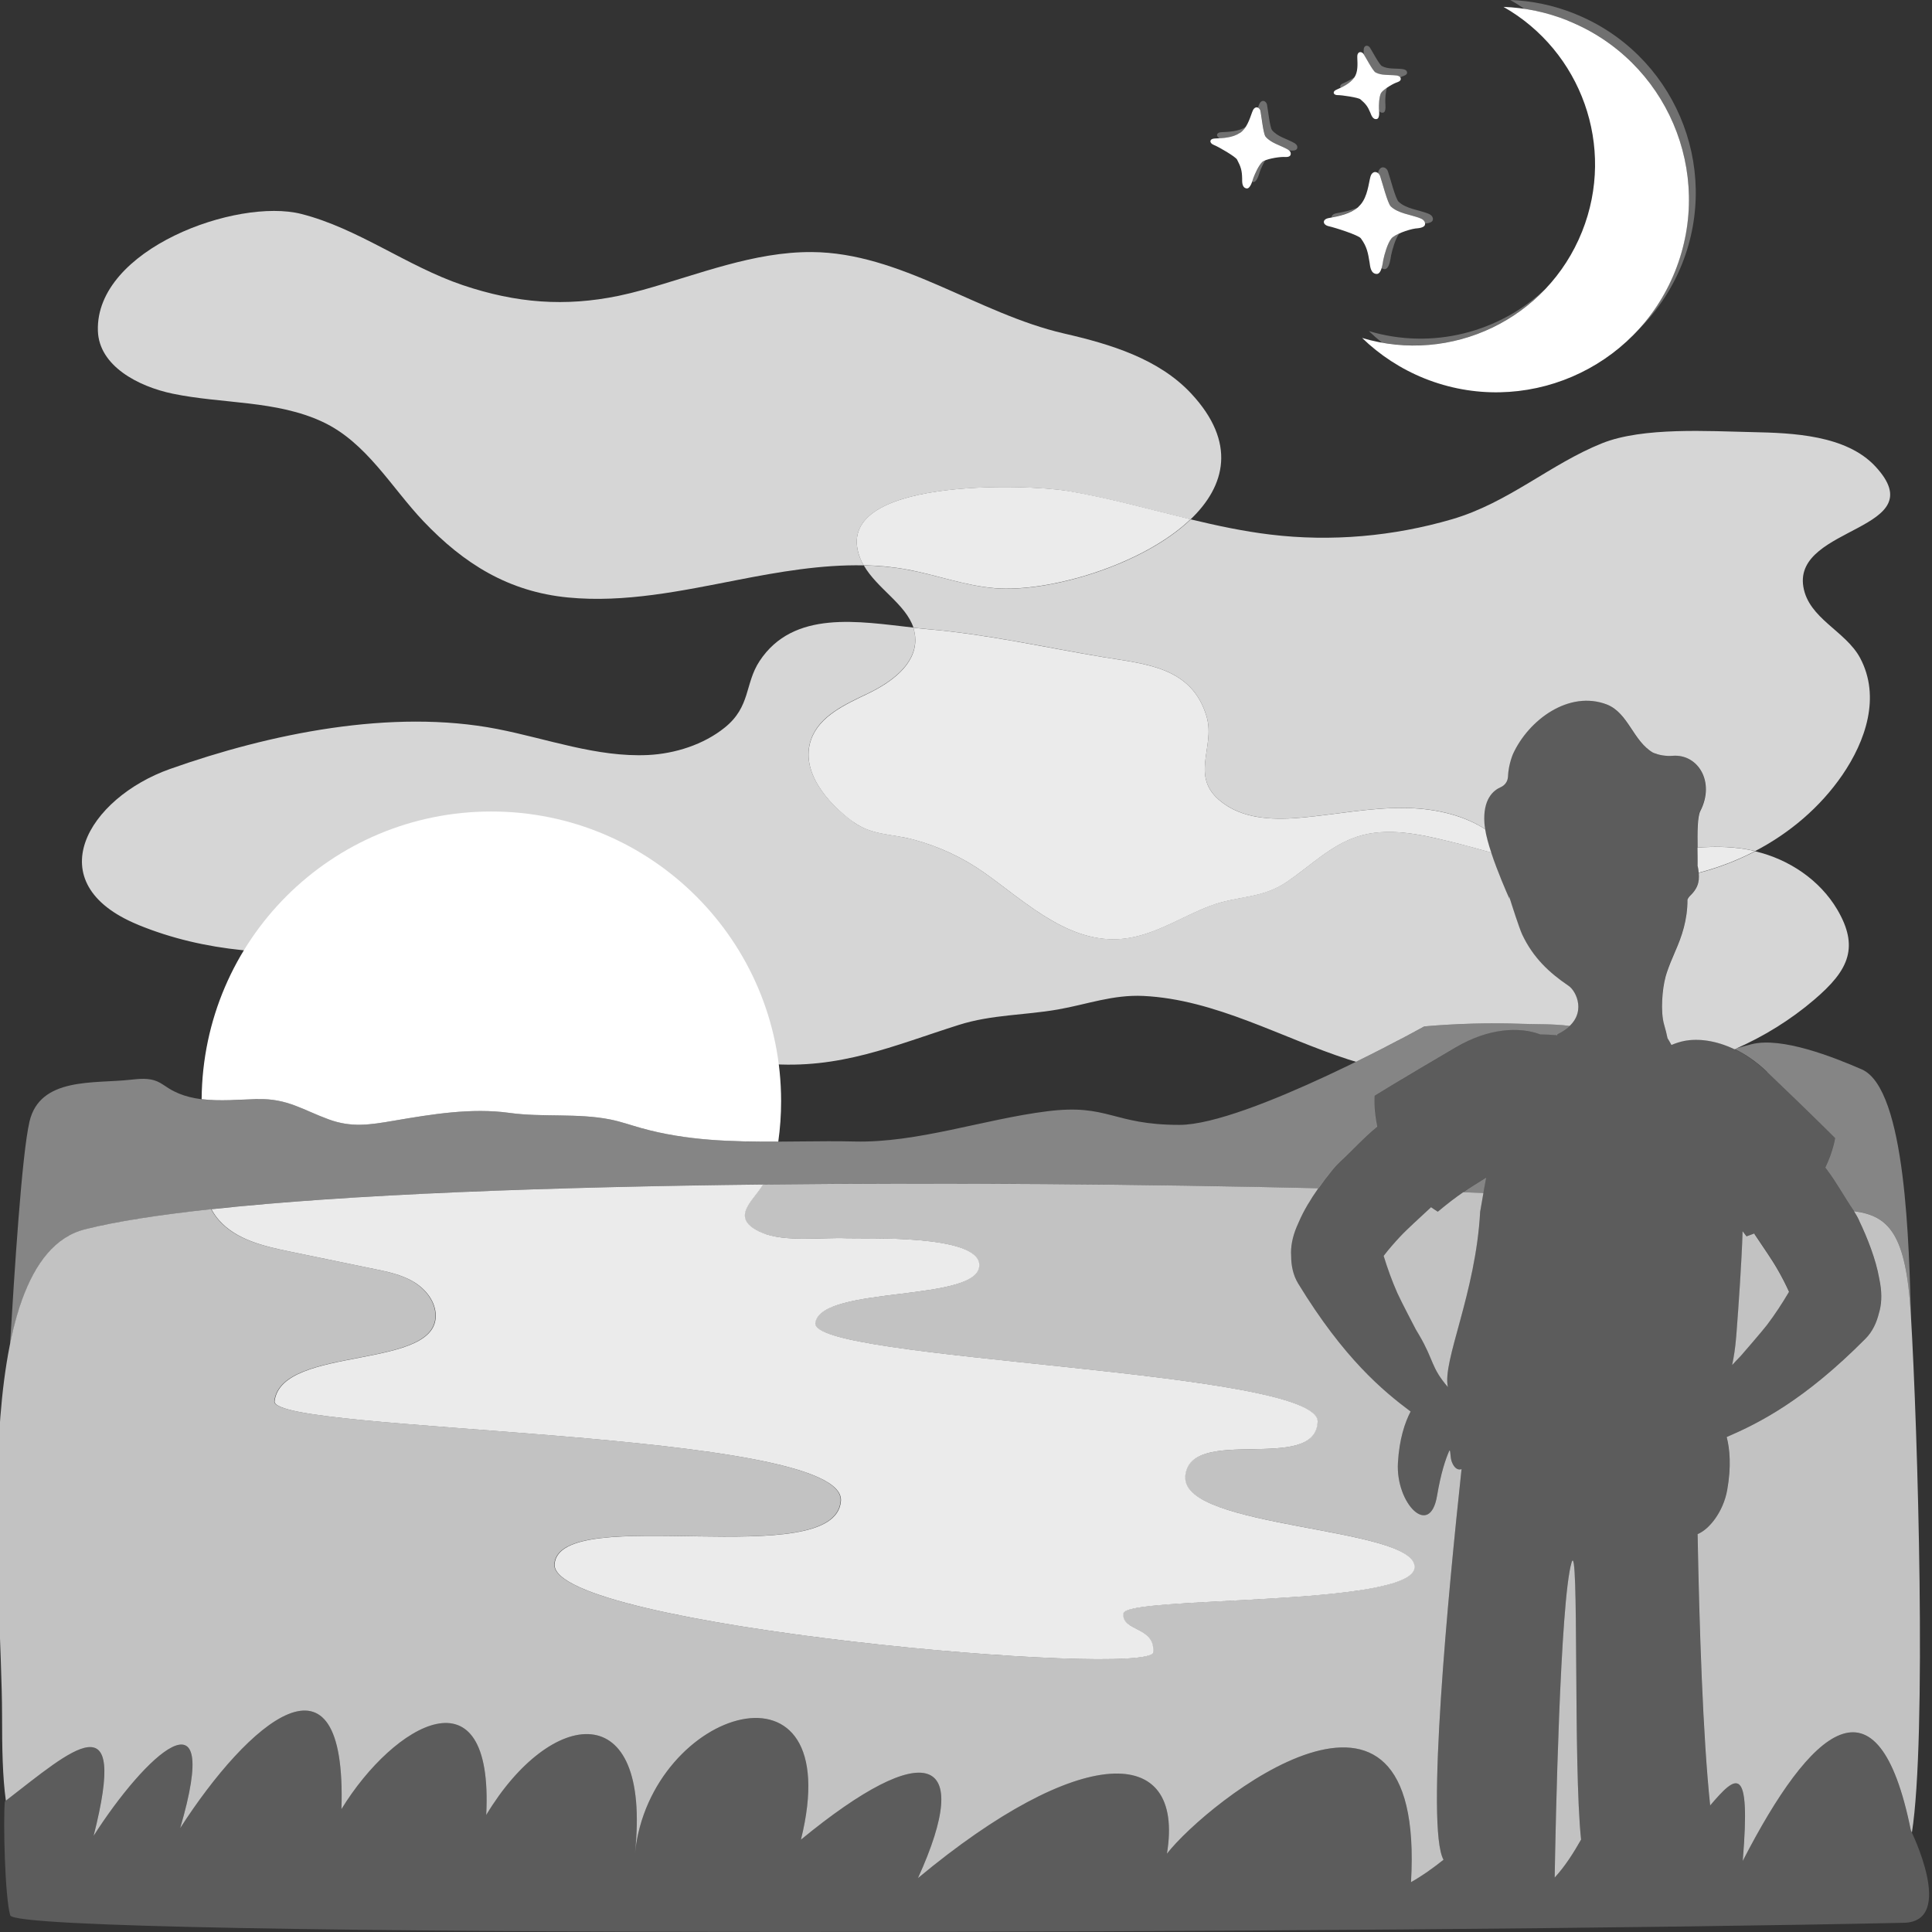 <svg viewBox="0 0 300 300" xmlns="http://www.w3.org/2000/svg"><rect x="0" y="0" width="300" height="300" fill="#333333" stroke="none"/><g fill="#fff"><path d="m 296.7 284.2 c -5.1 -25.27 -15.53 -15.78 -26.1 4.76 1.27 -15.29 -.99 -13.4 -5.06 -8.61 -1.14 -10.74 -1.69 -28.02 -1.95 -42.14 1.8 -.7 4 -3.46 4.6 -6.86 .65 -3.65 .4 -6.34 -.08 -8.21 4.95 -2.14 11.97 -5.62 21.57 -15.29 1.11 -1.11 1.74 -2.54 2.07 -3.96 .39 -1.27 .49 -2.8 .19 -4.59 -.03 -.21 -.07 -.4 -.11 -.58 -.02 -.09 -.03 -.18 -.05 -.27 -.51 -2.89 -1.83 -6.26 -3.11 -8.92 -.62 -1.34 -1.2 -1.99 -1.96 -3.25 -.67 -1.11 -1.31 -2.08 -1.97 -3.13 -.39 -.6 -.83 -1.22 -1.32 -1.85 1.24 -2.6 1.52 -4.57 1.52 -4.57 s -2.87 -2.92 -10.53 -10.24 c -4.51 -4.3 -9.44 -5.56 -12.92 -4.88 -.64 .13 -1.3 .34 -1.96 .62 -.21 -.38 -.41 -.74 -.61 -1.05 -.13 -.66 -.31 -1.36 -.53 -2.12 -.58 -1.97 -.3 -5.58 .23 -7.41 -.02 .06 -.04 .12 -.06 .17 .14 -.43 .27 -.85 .39 -1.28 -.05 .16 -.09 .31 -.14 .46 .34 -1.06 .79 -2.15 1.31 -3.31 1.01 -2.3 1.91 -4.86 1.9 -8.04 .1 -.22 .24 -.43 .47 -.65 .62 -.59 1.2 -1.39 1.27 -2.38 .06 -.83 -.01 -1.61 -.18 -2.28 v .09 c .03 -3 -.23 -7.26 .41 -8.51 2.34 -4.55 -.39 -8.88 -4.29 -8.57 -1.08 .09 -2.14 -.09 -3.1 -.51 -3.06 -1.81 -3.79 -6.12 -7.11 -7.45 -5.87 -2.27 -12.18 2.35 -14.62 7.73 -.44 1.11 -.7 2.29 -.76 3.51 -.04 .7 -.47 1.31 -1.12 1.59 -1.17 .51 -2.79 1.88 -2.53 5.61 .23 3.39 3.13 10.02 3.94 11.82 -.05 -.16 -.08 -.25 -.08 -.25 -.01 -.07 -.01 -.14 -.01 -.21 .42 1.34 1.53 4.85 2.02 5.9 1.7 3.65 4.25 5.99 7.2 7.97 1.35 .91 3.3 5.14 -1.75 7.52 -.01 .05 -.01 .11 -.02 .16 -.97 -.08 -1.88 -.13 -2.64 -.13 -3.24 -1.21 -8.05 -.97 -13.12 1.99 -9.15 5.35 -12.61 7.53 -12.61 7.53 s -.18 1.99 .42 4.8 c -.61 .5 -1.19 1 -1.71 1.5 -.88 .87 -1.73 1.67 -2.64 2.59 -1.04 1.05 -1.75 1.55 -2.66 2.71 -1.86 2.29 -3.92 5.26 -5.09 7.96 -.04 .09 -.07 .17 -.11 .25 -.08 .16 -.16 .34 -.24 .54 -.7 1.67 -.96 3.19 -.87 4.51 0 1.46 .28 2.99 1.1 4.33 7.1 11.63 13.13 16.64 17.45 19.86 -.89 1.71 -1.76 4.27 -1.97 7.97 -.36 6.3 4.96 11.77 6.08 5.09 .58 -3.5 1.31 -5.68 1.92 -7.02 .21 -.02 .07 1.01 .38 1.81 .41 1.05 1.01 1.27 1.5 1.09 -2.03 18.82 -5.58 55.76 -2.8 60.66 -1.63 1.3 -3.33 2.51 -5.05 3.48 2.28 -39.5 -31.7 -12.41 -37.9 -4.42 2.85 -17.36 -13.71 -16.98 -38.66 3.79 8.79 -19.3 1.17 -21.85 -18.17 -5.97 7.41 -29.92 -23.39 -20.53 -25.77 2.07 2.61 -24.67 -13.13 -22.52 -23.1 -5.9 1.18 -23.13 -14.31 -14.24 -22.48 -.91 .85 -26.96 -14.57 -13.33 -25.04 2.95 6.64 -22.67 -5.52 -11.24 -13.46 1.22 5.51 -21.64 -3.45 -13.32 -13.77 -5.36 -.27 2.82 0 14.86 .84 17.69 1.08 3.67 217.9 2.81 294.05 1.15 8.13 -.18 1.06 -14.37 1.06 -14.37 z m -27.1 -76.57 c .01 -.16 .03 -.32 .04 -.48 .35 -4.4 .84 -11.43 .96 -15.98 .2 .26 .4 .52 .61 .8 .41 -.14 .8 -.29 1.19 -.44 .02 .03 .04 .06 .07 .09 l 2.02 3.01 c .53 .8 1.06 1.61 1.54 2.45 .65 1.13 1.25 2.29 1.79 3.48 -1.03 1.76 -2.15 3.48 -3.4 5.12 -.71 .94 -4.08 4.82 -4.08 4.82 l -.75 .78 c -.22 .23 -.41 .44 -.6 .65 .29 -1.37 .5 -2.81 .62 -4.32 z m -25.57 35.01 c 1.18 -3.99 .24 31.45 1.48 43.02 -1.16 2.07 -2.49 4.17 -4.1 5.9 .14 -7.73 .84 -42.92 2.62 -48.92 z m -19.2 -27.27 c -2.64 -3.03 -2.15 -4.13 -4.44 -8.03 l -.55 -.93 s -2.39 -4.56 -2.86 -5.64 c -.84 -1.89 -1.53 -3.82 -2.13 -5.77 .8 -1.04 1.66 -2.03 2.55 -2.98 .66 -.71 1.36 -1.37 2.07 -2.03 l 2.66 -2.47 c .03 -.03 .06 -.05 .08 -.08 .34 .24 .69 .47 1.05 .7 3.52 -2.93 5.13 -3.8 7.52 -5.3 -.58 3.06 -.93 5.2 -.94 5.26 -.69 12.69 -5.92 23.24 -5.01 27.24 z" opacity=".2"/><path d="m 184.04 229.27 c .62 -8.12 20.18 -.35 20.56 -8.49 s -78.93 -9.47 -78 -15.37 c .94 -5.9 25.73 -3.07 25.46 -9.06 -.22 -4.72 -17.72 -3.97 -20.59 -4.08 -3.8 -.16 -9.63 .65 -13.18 -.87 -5.24 -2.25 -1.28 -4.9 .19 -7.47 -33.23 .37 -64.29 1.52 -85.65 3.84 .32 .59 .7 1.16 1.17 1.69 2.69 3.06 6.97 4.05 10.95 4.87 4.39 .91 8.78 1.81 13.17 2.72 2.05 .42 4.15 .86 5.97 1.91 s 3.35 2.82 3.55 4.91 c .86 9.04 -23.89 4.9 -25 13.7 -.62 4.98 88.8 4.25 87.94 15.5 s -43.72 .13 -44.46 9.81 c -.74 9.69 92.63 17.74 92.94 13.68 s -4.86 -3.2 -4.64 -6.01 45.24 -.95 45.23 -7.24 -36.22 -5.9 -35.6 -14.03 z" opacity=".9"/><path d="m 40.02 170.67 c 4.6 -.12 7.03 1.69 11.03 3.15 3.52 1.29 6.36 .85 10.13 .2 5.88 -1 12.02 -2.03 17.93 -1.21 5.13 .71 10.55 .01 15.64 1.02 1.67 .33 3.27 .91 4.9 1.36 6.97 1.94 14.08 2.12 21.2 2.08 .29 -2.05 .44 -4.14 .44 -6.27 0 -24.85 -20.14 -44.99 -44.99 -44.99 s -44.81 19.97 -44.99 44.67 c 2.82 .35 5.84 .06 8.71 -.02 z"/><path d="m 133.51 86.55 c -4.61 -12.48 25.97 -11.36 32.17 -10.32 6.47 1.08 12.81 2.88 19.19 4.42 5.44 -5.2 7.17 -11.96 .08 -19.56 -5.04 -5.39 -12.52 -7.65 -19.71 -9.3 -13.44 -3.09 -25.35 -12.57 -39.2 -12.65 -9 -.05 -17.57 3.47 -26.23 5.88 -1.26 .35 -2.5 .65 -3.72 .91 -8.31 1.72 -15.9 1.16 -24.25 -1.66 -8.64 -2.92 -16.23 -8.81 -25.06 -11.05 -9.99 -2.53 -31.99 5.45 -31.58 18.15 .17 5.46 6.26 8.64 11.61 9.76 7.69 1.6 16.09 1.01 23.29 4.38 6.82 3.19 10.67 10.19 15.65 15.43 6.27 6.6 13.22 10.95 22.48 11.84 8.79 .85 17.59 -1.03 26.27 -2.72 6.46 -1.26 13.07 -2.41 19.61 -2.27 -.23 -.4 -.43 -.8 -.59 -1.23 z" opacity=".8"/><path d="m 165.68 76.22 c -6.21 -1.04 -36.78 -2.15 -32.17 10.32 .16 .43 .36 .84 .59 1.23 2.24 .05 4.47 .25 6.68 .65 4.61 .84 9.07 2.54 13.74 2.91 8.28 .67 22.85 -3.53 30.35 -10.7 -6.38 -1.54 -12.72 -3.34 -19.19 -4.42 z" opacity=".9"/><path d="m 288.68 189.53 c 1.28 2.65 2.6 6.03 3.11 8.92 .02 .09 .03 .18 .05 .27 .04 .17 .08 .37 .11 .58 .3 1.79 .2 3.33 -.19 4.59 -.34 1.42 -.97 2.85 -2.07 3.96 -9.6 9.68 -16.62 13.15 -21.57 15.29 .48 1.87 .73 4.56 .08 8.21 -.6 3.4 -2.81 6.16 -4.6 6.86 .26 14.12 .81 31.41 1.95 42.14 4.07 -4.79 6.33 -6.68 5.06 8.61 10.57 -20.55 21 -30.04 26.1 -4.76 0 0 .06 .13 .17 .35 2.3 -14.62 .92 -62.32 -.17 -80.5 -.74 -12.41 -3.39 -15.27 -8.83 -15.98 .27 .43 .54 .88 .81 1.46 z" opacity=".7"/><path d="m 230.34 185.24 c -1.04 -.04 -2.08 -.07 -3.14 -.11 -1.08 .74 -2.3 1.65 -3.94 3.02 -.37 -.23 -.71 -.46 -1.05 -.7 -.03 .03 -.06 .05 -.08 .08 l -2.66 2.47 c -.7 .66 -1.41 1.32 -2.07 2.03 -.89 .95 -1.75 1.94 -2.55 2.98 .6 1.95 1.29 3.88 2.13 5.77 .47 1.08 2.86 5.64 2.86 5.64 l .55 .93 c 2.29 3.9 1.8 4.99 4.44 8.03 -.91 -4.01 4.33 -14.55 5.01 -27.24 0 -.04 .19 -1.15 .5 -2.87 z" opacity=".7"/><path d="m 14.52 285.09 c 7.95 -12.47 20.1 -23.9 13.46 -1.22 10.47 -16.28 25.89 -29.91 25.04 -2.95 8.17 -13.33 23.66 -22.22 22.48 .91 9.98 -16.61 25.71 -18.77 23.1 5.9 2.39 -22.6 33.18 -32 25.77 -2.07 19.34 -15.88 26.96 -13.33 18.17 5.97 24.95 -20.76 41.51 -21.15 38.66 -3.79 6.2 -7.99 40.19 -35.08 37.9 4.42 1.73 -.97 3.42 -2.18 5.05 -3.48 -2.78 -4.91 .77 -41.84 2.8 -60.66 -.48 .19 -1.09 -.04 -1.5 -1.09 -.31 -.8 -.17 -1.83 -.38 -1.81 -.61 1.34 -1.33 3.53 -1.92 7.02 -1.11 6.68 -6.44 1.21 -6.08 -5.09 .21 -3.7 1.08 -6.26 1.97 -7.97 -4.32 -3.23 -10.35 -8.23 -17.45 -19.86 -.82 -1.34 -1.1 -2.87 -1.1 -4.33 -.09 -1.32 .17 -2.84 .87 -4.51 .08 -.2 .16 -.38 .24 -.54 .04 -.09 .07 -.17 .11 -.25 .73 -1.7 1.82 -3.5 3 -5.18 -27.08 -.63 -57.47 -.9 -86.27 -.58 -1.47 2.57 -5.43 5.23 -.19 7.47 3.55 1.52 9.39 .71 13.18 .87 2.87 .12 20.38 -.64 20.59 4.08 .27 5.99 -24.53 3.16 -25.46 9.06 s 78.37 7.23 78 15.37 -19.94 .37 -20.56 8.49 35.59 7.74 35.6 14.03 -45.02 4.43 -45.23 7.24 4.95 1.95 4.64 6.01 -93.67 -3.99 -92.94 -13.68 c .74 -9.69 43.6 1.44 44.46 -9.81 s -88.56 -10.52 -87.94 -15.5 c 1.11 -8.81 25.86 -4.66 25 -13.7 -.2 -2.09 -1.73 -3.86 -3.55 -4.91 s -3.91 -1.48 -5.97 -1.91 c -4.39 -.91 -8.78 -1.81 -13.17 -2.72 -3.99 -.82 -8.27 -1.81 -10.95 -4.87 -.46 -.53 -.85 -1.1 -1.17 -1.69 -8.02 .87 -14.69 1.9 -19.56 3.12 -18.44 4.61 -12.9 55.79 -12.9 75.49 0 5.19 .08 9.56 .59 13.24 10.26 -7.92 19.1 -16.05 13.62 5.48 z" opacity=".7"/><path d="m 244.03 242.63 c -1.78 6 -2.49 41.18 -2.62 48.92 1.6 -1.73 2.93 -3.83 4.1 -5.9 -1.24 -11.56 -.29 -47.01 -1.48 -43.02 z" opacity=".7"/><path d="m 272.46 191.63 c -.02 -.03 -.04 -.06 -.07 -.09 -.38 .15 -.78 .3 -1.19 .44 -.21 -.28 -.42 -.55 -.61 -.8 -.13 4.55 -.62 11.58 -.96 15.98 -.01 .16 -.03 .32 -.04 .48 -.12 1.51 -.33 2.95 -.62 4.32 .19 -.21 .38 -.42 .6 -.65 l .75 -.78 s 3.38 -3.89 4.08 -4.82 c 1.25 -1.65 2.37 -3.37 3.4 -5.12 -.54 -1.19 -1.14 -2.36 -1.79 -3.48 -.48 -.84 -1.01 -1.65 -1.54 -2.45 l -2.02 -3.01 z" opacity=".7"/><path d="m 230.34 185.24 c .13 -.7 .27 -1.5 .44 -2.39 -1.27 .8 -2.33 1.43 -3.57 2.28 1.06 .04 2.1 .07 3.13 .11 z" opacity=".4"/><path d="m 274.42 166.49 c 7.66 7.32 10.53 10.24 10.53 10.24 s -.28 1.98 -1.52 4.57 c .48 .63 .93 1.25 1.32 1.85 .66 1.05 1.3 2.02 1.97 3.13 .43 .71 .8 1.23 1.16 1.78 5.44 .72 8.09 3.58 8.83 15.98 .01 .22 .03 .47 .04 .7 -.33 -11.04 -.73 -35.67 -7.66 -38.69 -4.41 -1.92 -12.42 -5.08 -17.09 -3.91 -.9 .23 -1.79 .48 -2.69 .73 1.7 .81 3.44 1.99 5.12 3.6 z" opacity=".4"/><path d="m 13.27 190.88 c 29.11 -7.26 121.41 -7.99 191.48 -6.37 .69 -.99 1.4 -1.93 2.09 -2.77 .92 -1.16 1.62 -1.66 2.66 -2.71 .91 -.92 1.75 -1.73 2.64 -2.59 .52 -.49 1.09 -1 1.71 -1.5 -.6 -2.81 -.42 -4.8 -.42 -4.8 s 3.47 -2.18 12.61 -7.53 c 5.07 -2.97 9.88 -3.21 13.12 -1.99 .76 0 1.67 .05 2.64 .13 .01 -.05 .01 -.11 .02 -.16 .82 -.39 1.44 -.82 1.92 -1.28 -2.46 -.35 -5.2 -.26 -7.37 -.33 -5.05 -.18 -10.16 -.04 -15.2 .4 0 0 -27.61 15.29 -38.03 15.29 s -10.99 -3.32 -20.56 -2.11 c -9.8 1.23 -20.17 4.93 -29.88 4.69 -11.01 -.26 -22.21 .95 -33.04 -2.06 -1.64 -.45 -3.24 -1.03 -4.9 -1.36 -5.08 -1 -10.5 -.31 -15.64 -1.02 -5.92 -.82 -12.06 .21 -17.93 1.21 -3.77 .64 -6.61 1.09 -10.13 -.2 -4 -1.47 -6.43 -3.27 -11.03 -3.15 -4.7 .12 -9.79 .83 -13.79 -1.65 -.62 -.38 -1.2 -.84 -1.87 -1.12 -1.28 -.54 -2.73 -.39 -4.11 -.24 -5.64 .64 -14.05 -.47 -15.68 6.5 -1.21 5.2 -2.34 23.47 -3.02 34.63 1.89 -9.34 5.4 -16.35 11.71 -17.92 z" opacity=".4"/><path d="m 21.46 143.61 c 20.92 8.58 44.53 2.32 66.88 -1.11 4.01 -.62 8.22 -1.12 12.06 .21 8.71 3.02 4.34 7.63 5.15 13.52 .85 6.16 8.32 8.52 13.6 8.95 11.27 .91 19.53 -2.8 29.73 -6.03 5.11 -1.62 10.22 -1.49 15.4 -2.4 4.52 -.79 8.52 -2.33 13.29 -2.1 11.18 .55 21.37 6.49 31.83 9.87 .39 .13 .78 .23 1.17 .35 6.07 -2.98 10.59 -5.49 10.59 -5.49 5.04 -.44 10.15 -.58 15.2 -.4 2.17 .08 4.92 -.01 7.37 .33 -.19 .18 -.4 .35 -.63 .52 3.37 -2.43 1.68 -5.94 .46 -6.76 -2.95 -1.99 -5.49 -4.33 -7.2 -7.97 -.48 -1.05 -1.6 -4.56 -2.02 -5.9 0 .07 .01 .14 .01 .21 0 0 .03 .09 .08 .25 -.52 -1.15 -1.89 -4.29 -2.88 -7.28 -2.07 -.58 -4.13 -1.15 -6.18 -1.65 -4.82 -1.18 -9.95 -2.36 -14.67 -.81 -4.11 1.35 -7.27 4.57 -10.85 6.99 -3.97 2.69 -7.59 2.12 -11.91 3.74 -4.22 1.58 -8.05 4.2 -12.56 4.98 -8.85 1.53 -15.89 -5.41 -22.53 -10.11 -3.33 -2.36 -7.09 -4.1 -11.03 -5.16 -3.41 -.91 -6.46 -.65 -9.33 -2.74 -4.17 -3.04 -8.28 -7.98 -6.54 -12.84 1.32 -3.68 5.36 -5.45 8.88 -7.14 3.52 -1.7 7.33 -4.43 7.29 -8.34 -.01 -.65 -.12 -1.27 -.31 -1.85 -8.38 -.93 -18.59 -2.82 -23.87 5.21 -2.31 3.51 -1.35 7.05 -5.39 10.31 -3.29 2.66 -7.76 4.07 -11.94 4.27 -7.93 .37 -15.6 -2.52 -23.39 -4.04 -16.38 -3.19 -35.35 .72 -50.83 6.21 -12.66 4.49 -20.72 17.72 -4.94 24.19 z" opacity=".8"/><path d="m 263.77 136.65 c -.08 .99 -.66 1.79 -1.27 2.38 -.23 .22 -.37 .43 -.47 .65 .01 3.18 -.89 5.75 -1.9 8.04 -.51 1.17 -.96 2.25 -1.31 3.31 .05 -.15 .09 -.31 .14 -.46 -.13 .43 -.25 .85 -.39 1.28 .02 -.06 .04 -.12 .06 -.17 -.52 1.83 -.81 5.44 -.23 7.41 .22 .75 .4 1.46 .53 2.12 .2 .31 .4 .66 .61 1.05 .66 -.28 1.32 -.49 1.96 -.62 2.19 -.43 4.94 -.09 7.81 1.28 .04 -.01 .08 -.02 .12 -.03 4.43 -1.94 8.58 -4.5 12.26 -7.64 2.68 -2.29 4.53 -4.36 5.16 -6.7 .57 -2.11 .14 -4.43 -1.57 -7.33 -2.73 -4.6 -7.48 -7.77 -12.65 -9.01 -.03 -.01 -.06 -.01 -.09 -.02 -2.78 1.45 -5.73 2.57 -8.76 3.36 .03 .36 .03 .74 0 1.13 z" opacity=".8"/><path d="m 141.82 97.47 c .75 .08 1.49 .16 2.21 .22 9.26 .78 18.23 2.83 27.35 4.35 6.58 1.09 13.69 1.52 15.98 9.22 1.46 4.93 -3.04 9.61 2.85 13.65 3.46 2.37 7.97 2.42 12.15 2.02 5.18 -.49 10.33 -1.51 15.53 -1.48 4.44 .02 9.03 .92 12.72 3.29 -.05 -.32 -.09 -.62 -.11 -.9 -.26 -3.73 1.36 -5.1 2.53 -5.61 .64 -.28 1.08 -.89 1.12 -1.59 .06 -1.22 .32 -2.4 .76 -3.51 2.44 -5.38 8.75 -10 14.62 -7.73 3.32 1.33 4.05 5.64 7.11 7.45 .95 .42 2.02 .59 3.1 .51 3.89 -.31 6.62 4.02 4.29 8.57 -.46 .89 -.46 3.29 -.43 5.68 2.93 -.21 5.88 -.19 8.95 .54 5.36 -2.8 10.09 -6.8 13.53 -11.81 3.61 -5.27 5.97 -12.12 2.77 -18.15 -2.26 -4.24 -8.02 -6.12 -8.83 -11.1 -1.54 -9.48 20.48 -8.66 11.19 -18.66 -4.54 -4.89 -12.89 -5.2 -19.06 -5.33 -6.75 -.14 -17.02 -.82 -23.38 1.73 -8.05 3.23 -14.52 9.23 -23.3 11.8 -9.11 2.66 -18.76 3.52 -28.19 2.38 -4.18 -.5 -8.29 -1.38 -12.38 -2.36 -7.5 7.17 -22.07 11.37 -30.35 10.7 -4.67 -.38 -9.13 -2.07 -13.74 -2.91 -2.22 -.4 -4.45 -.6 -6.68 -.65 2.04 3.59 6.51 6.01 7.72 9.69 z" opacity=".8"/><path d="m 132.5 127.63 c 2.87 2.1 5.93 1.83 9.33 2.74 3.94 1.05 7.7 2.8 11.03 5.16 6.64 4.7 13.68 11.64 22.53 10.11 4.51 -.78 8.34 -3.4 12.56 -4.98 4.32 -1.62 7.94 -1.04 11.91 -3.74 3.58 -2.43 6.74 -5.64 10.85 -6.99 4.72 -1.55 9.85 -.38 14.67 .81 2.05 .5 4.11 1.07 6.18 1.65 -.43 -1.3 -.78 -2.57 -.95 -3.64 -3.7 -2.37 -8.29 -3.26 -12.72 -3.29 -5.2 -.03 -10.35 .99 -15.53 1.48 -4.17 .39 -8.69 .35 -12.15 -2.02 -5.89 -4.04 -1.39 -8.72 -2.85 -13.65 -2.28 -7.7 -9.4 -8.13 -15.98 -9.22 -9.13 -1.51 -18.09 -3.57 -27.35 -4.35 -.72 -.06 -1.46 -.14 -2.21 -.22 .19 .58 .3 1.19 .31 1.85 .04 3.91 -3.77 6.64 -7.29 8.34 s -7.56 3.47 -8.88 7.14 c -1.74 4.86 2.37 9.79 6.54 12.84 z" opacity=".9"/><path d="m 263.59 134.45 v -.09 c .09 .36 .15 .75 .18 1.16 3.03 -.79 5.98 -1.91 8.76 -3.36 -3.07 -.73 -6.02 -.75 -8.95 -.54 .01 .98 .03 1.96 .02 2.83 z" opacity=".9"/><path d="m 239.99 44.83 c -7.14 6.78 -17.57 9.53 -27.43 6.58 .65 .63 1.32 1.22 2.03 1.79 9.41 1.69 18.97 -1.56 25.4 -8.37 z" opacity=".3"/><path d="m 244.5 2.12 c -3.28 -1.31 -6.65 -2 -9.98 -2.12 .75 .43 1.47 .88 2.17 1.37 2.27 .34 4.53 .93 6.75 1.82 15.34 6.14 22.8 23.56 16.66 38.9 -1.46 3.64 -3.55 6.82 -6.09 9.5 3.03 -2.88 5.5 -6.43 7.16 -10.56 6.14 -15.34 -1.32 -32.76 -16.66 -38.9 z" opacity=".3"/><path d="m 210.95 32.09 c 1.18 -1.04 1.47 -2.84 1.76 -4.28 .04 -.21 .13 -.56 .25 -.74 .46 -.68 1.16 -.27 1.34 .25 .3 .87 1.17 4.28 1.67 4.74 1.16 1.09 3.06 1.25 4.51 1.81 .23 .09 .86 .33 .8 .96 -.06 .61 -1.29 .62 -1.49 .65 -1.16 .17 -3.25 .93 -3.74 1.56 -.61 .78 -1.07 2.44 -1.26 3.36 -.07 .35 -.24 2.15 -1.01 2.14 -.98 -.02 -1.03 -1.29 -1.11 -1.76 -.25 -1.55 -.42 -2.49 -1.36 -3.77 -.38 -.52 -4.07 -1.68 -4.98 -1.88 -.99 -.22 -1.03 -1.07 -.04 -1.26 1.62 -.31 3.39 -.63 4.67 -1.76 z"/><path d="m 189.42 21.48 c 1.09 -.07 2.19 -.22 3.11 -.82 .37 -.24 .66 -.57 .9 -.94 -1.13 .69 -2.52 .75 -3.81 .81 -.78 .03 -.85 .65 -.2 .96 z" opacity=".3"/><path d="m 200.89 22.16 c -1.09 -.61 -2.57 -.96 -3.37 -1.96 -.34 -.43 -.64 -3.24 -.78 -3.96 -.09 -.43 -.6 -.84 -1.03 -.35 -.11 .13 -.23 .4 -.28 .56 -.03 .09 -.06 .18 -.09 .27 .21 .09 .37 .3 .41 .53 .14 .72 .44 3.53 .78 3.96 .8 1 2.29 1.35 3.37 1.96 .07 .04 .19 .12 .3 .21 .05 0 .11 -.01 .15 -.01 .16 0 .96 .12 1.08 -.36 .12 -.49 -.35 -.75 -.53 -.85 z" opacity=".3"/><path d="m 196.01 25.16 c -.57 .55 -1.13 1.82 -1.39 2.52 -.03 .09 -.09 .3 -.18 .54 .04 .02 .08 .04 .13 .04 .62 .1 .95 -1.31 1.05 -1.58 .17 -.47 .48 -1.18 .83 -1.77 -.19 .08 -.35 .16 -.44 .25 z" opacity=".3"/><path d="m 210.28 12.06 c .61 -.87 .52 -2.1 .48 -3.1 -.01 -.14 0 -.39 .05 -.53 .19 -.52 .72 -.36 .92 -.05 .34 .52 1.44 2.63 1.85 2.86 .94 .53 2.21 .34 3.25 .48 .17 .02 .62 .08 .68 .5 .06 .41 -.61 .57 -.73 .62 -.74 .29 -2.13 1.17 -2.36 1.66 -.28 .61 -.32 1.78 -.3 2.41 .01 .24 .19 1.45 -.33 1.57 -.65 .14 -.88 -.69 -1.01 -.99 -.41 -.98 -.72 -1.37 -1.54 -2.07 -.33 -.28 -2.9 -.66 -3.53 -.65 -.68 .01 -.85 -.54 -.23 -.82 1.02 -.46 2.13 -.95 2.8 -1.9 z"/><path d="m 243.44 3.19 c -3.28 -1.31 -6.65 -2 -9.98 -2.12 12.04 6.84 17.49 21.69 12.2 34.9 -5.45 13.63 -20.36 20.63 -34.15 16.51 2.72 2.63 5.97 4.79 9.7 6.29 15.34 6.14 32.76 -1.32 38.9 -16.66 s -1.32 -32.76 -16.66 -38.9 z"/><path d="m 215.38 13.62 c -.46 .31 -.86 .65 -.97 .89 -.28 .61 -.32 1.78 -.3 2.41 0 .06 .01 .17 .02 .3 .15 .2 .36 .33 .65 .27 .51 -.11 .33 -1.33 .33 -1.57 -.02 -.6 .03 -1.67 .27 -2.3 z" opacity=".3"/><path d="m 208.21 13.63 c .79 -.38 1.57 -.84 2.07 -1.56 .02 -.03 .04 -.07 .06 -.1 -.57 .41 -1.23 .72 -1.85 1 -.41 .19 -.47 .49 -.28 .67 z" opacity=".3"/><path d="m 217.82 10.73 c -1.04 -.14 -2.31 .05 -3.25 -.48 -.4 -.23 -1.51 -2.34 -1.85 -2.86 -.2 -.31 -.73 -.47 -.92 .05 -.05 .13 -.05 .38 -.05 .53 .01 .17 .01 .34 .02 .52 .38 .62 1.41 2.56 1.79 2.77 .94 .53 2.21 .34 3.25 .48 .13 .02 .43 .07 .59 .28 .13 -.06 .25 -.12 .36 -.16 .13 -.05 .79 -.21 .73 -.62 -.06 -.42 -.51 -.48 -.68 -.5 z" opacity=".3"/><path d="m 210.74 32.25 c -1.02 .45 -2.16 .67 -3.24 .87 -.51 .1 -.74 .36 -.72 .63 1.39 -.27 2.84 -.62 3.96 -1.5 z" opacity=".3"/><path d="m 221.69 33.14 c -1.45 -.56 -3.34 -.72 -4.51 -1.81 -.5 -.47 -1.36 -3.88 -1.67 -4.74 -.18 -.52 -.88 -.93 -1.34 -.25 -.09 .13 -.16 .35 -.2 .54 .15 .11 .27 .27 .33 .44 .3 .87 1.17 4.28 1.67 4.74 1.16 1.09 3.06 1.25 4.51 1.81 .22 .08 .78 .31 .8 .85 .43 -.04 1.17 -.15 1.22 -.62 .06 -.62 -.57 -.87 -.8 -.96 z" opacity=".3"/><path d="m 216.05 37.02 c -.61 .78 -1.07 2.44 -1.26 3.36 -.04 .18 -.1 .76 -.26 1.26 .13 .09 .28 .15 .47 .15 .78 .01 .94 -1.79 1.01 -2.14 .2 -.92 .65 -2.58 1.26 -3.36 .03 -.03 .07 -.06 .1 -.1 -.6 .26 -1.11 .55 -1.32 .82 z" opacity=".3"/><path d="m 192.53 20.65 c 1.05 -.69 1.49 -2.09 1.89 -3.2 .06 -.16 .17 -.43 .28 -.56 .44 -.49 .95 -.08 1.03 .35 .14 .72 .44 3.53 .78 3.96 .8 1 2.29 1.35 3.37 1.96 .17 .1 .65 .36 .53 .85 -.12 .48 -.92 .36 -1.08 .36 -.94 0 -2.86 .35 -3.33 .79 -.57 .55 -1.13 1.82 -1.39 2.52 -.1 .27 -.44 1.68 -1.05 1.58 -.77 -.13 -.67 -1.14 -.68 -1.53 -.02 -1.26 -.2 -1.83 -.79 -2.95 -.24 -.46 -2.9 -2 -3.6 -2.27 -.76 -.29 -.7 -.97 .11 -1 1.33 -.06 2.77 -.11 3.91 -.86 z"/></g></svg>